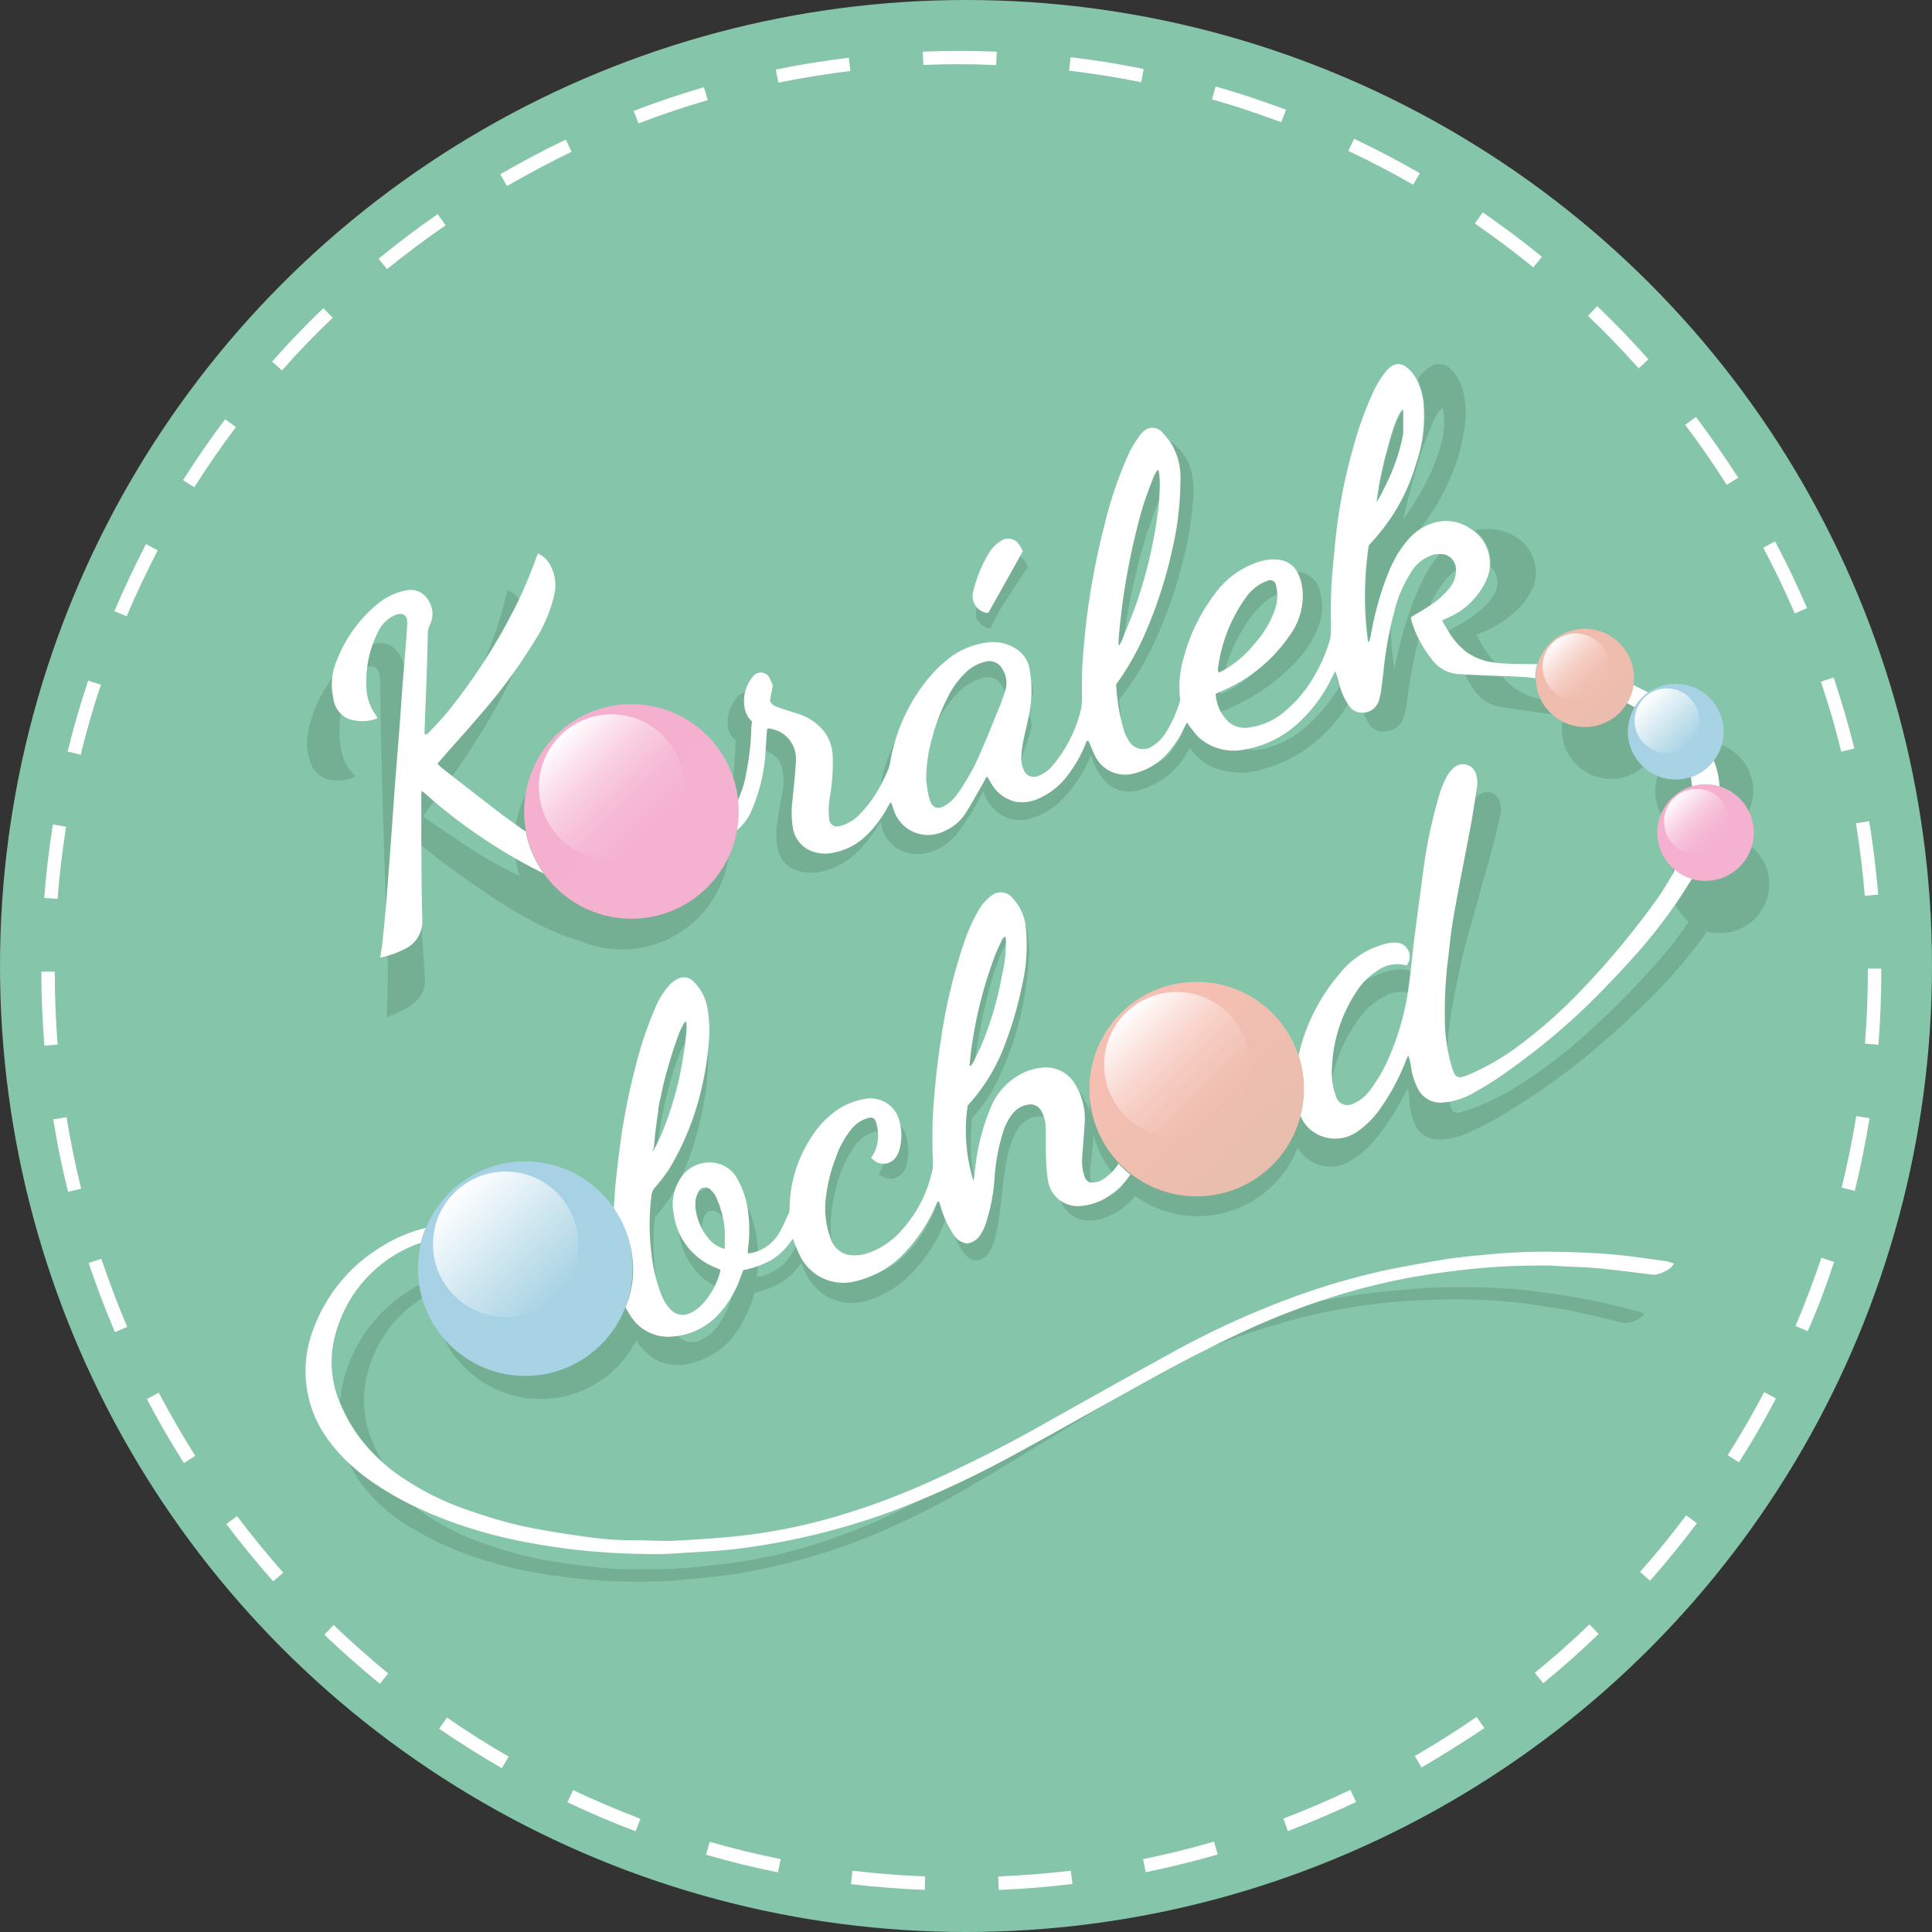 <svg xmlns="http://www.w3.org/2000/svg" xmlns:xlink="http://www.w3.org/1999/xlink" width="49" height="49" viewBox="0 0 49 49">
  <rect x="0" y="0" width="49" height="49" fill="#333333" stroke="none"/>
  <defs>
    <linearGradient id="linear-gradient" x1="0.146" y1="0.146" x2="0.854" y2="0.854" gradientUnits="objectBoundingBox">
      <stop offset="0" stop-color="#f5b0d0"/>
      <stop offset="1" stop-color="#f5b1d0"/>
    </linearGradient>
    <linearGradient id="linear-gradient-2" x1="0.147" y1="0.146" x2="0.854" y2="0.853" gradientUnits="objectBoundingBox">
      <stop offset="0" stop-color="#fff"/>
      <stop offset="1" stop-color="#f5b2d0" stop-opacity="0"/>
    </linearGradient>
    <linearGradient id="linear-gradient-3" x1="0.147" y1="0.146" x2="0.854" y2="0.854" gradientUnits="objectBoundingBox">
      <stop offset="0" stop-color="#a7d2e6"/>
      <stop offset="1" stop-color="#a8d3e4"/>
    </linearGradient>
    <linearGradient id="linear-gradient-4" x1="0.146" y1="0.146" x2="0.853" y2="0.854" gradientUnits="objectBoundingBox">
      <stop offset="0" stop-color="#fff"/>
      <stop offset="0.465" stop-color="#d5eaf2"/>
      <stop offset="1" stop-color="#a8d3e4"/>
    </linearGradient>
    <linearGradient id="linear-gradient-5" x1="0.146" y1="0.146" x2="0.854" y2="0.853" gradientUnits="objectBoundingBox">
      <stop offset="0" stop-color="#f8bfb3"/>
      <stop offset="1" stop-color="#e7beae"/>
    </linearGradient>
    <linearGradient id="linear-gradient-6" x1="0.147" y1="0.146" x2="0.854" y2="0.853" gradientUnits="objectBoundingBox">
      <stop offset="0" stop-color="#fff"/>
      <stop offset="0.392" stop-color="#fce5e0" stop-opacity="0.608"/>
      <stop offset="1" stop-color="#f8bfb3" stop-opacity="0"/>
    </linearGradient>
    <linearGradient id="linear-gradient-7" x1="0.146" y1="0.147" x2="0.853" y2="0.854" xlink:href="#linear-gradient"/>
    <linearGradient id="linear-gradient-8" x1="0.146" y1="0.147" x2="0.852" y2="0.854" xlink:href="#linear-gradient-2"/>
    <linearGradient id="linear-gradient-9" x1="0.147" y1="0.146" x2="0.853" y2="0.852" xlink:href="#linear-gradient-3"/>
    <linearGradient id="linear-gradient-10" x1="0.146" y1="0.146" x2="0.855" y2="0.854" xlink:href="#linear-gradient-4"/>
    <linearGradient id="linear-gradient-11" x1="-0.415" y1="-0.415" x2="1.272" y2="1.272" gradientUnits="objectBoundingBox">
      <stop offset="0" stop-color="#f7bbae"/>
      <stop offset="1" stop-color="#e7beae"/>
    </linearGradient>
    <linearGradient id="linear-gradient-12" x1="0.148" y1="0.148" x2="0.853" y2="0.853" xlink:href="#linear-gradient-6"/>
  </defs>
  <g id="koralek" transform="translate(0 0.237)">
    <g id="Kruh_00000147203174346540279910000005647994682622718134_">
      <circle id="Kruh" cx="24.5" cy="24.5" r="24.5" transform="translate(0 -0.237)" fill="#85c5aa"/>
      <g id="Carky" transform="translate(1.048 1.049)">
        <path id="Carky_00000088824106537791675620000001894435053924117691_" d="M43.906,68.157c-.624-.024-1.253-.073-1.872-.146l.039-.341c.61.073,1.229.122,1.843.146Zm1.877,0-.015-.341c.614-.024,1.234-.073,1.843-.146l.039.336C47.037,68.084,46.408,68.133,45.784,68.157Zm-5.6-.444c-.61-.122-1.224-.273-1.824-.449l.093-.327c.59.171,1.195.317,1.8.439Zm9.328,0-.068-.336c.6-.122,1.209-.273,1.8-.444l.093.327C50.738,67.431,50.124,67.582,49.509,67.709ZM36.573,66.67c-.585-.219-1.165-.468-1.731-.736l.146-.307c.556.263,1.131.507,1.707.727Zm16.545,0L53,66.348c.575-.219,1.146-.463,1.7-.727l.146.307C54.283,66.192,53.7,66.441,53.118,66.665Zm-19.939-1.6c-.541-.312-1.073-.649-1.59-1l.2-.283c.507.351,1.034.683,1.565.99Zm23.328-.01-.171-.3c.532-.307,1.058-.639,1.565-.99l.2.283C57.58,64.4,57.043,64.739,56.507,65.051ZM30.087,62.93c-.483-.395-.956-.814-1.409-1.243l.234-.249c.444.424.912.839,1.385,1.229Zm29.506-.015-.215-.263c.478-.39.941-.8,1.385-1.229l.234.244C60.549,62.1,60.076,62.52,59.593,62.915ZM27.381,60.331c-.414-.468-.814-.956-1.19-1.453l.273-.2c.371.493.766.97,1.17,1.434ZM62.3,60.316l-.254-.224c.41-.458.8-.941,1.17-1.434l.273.2C63.114,59.356,62.714,59.848,62.3,60.316ZM25.118,57.332c-.336-.527-.653-1.073-.941-1.624l.3-.161c.288.541.6,1.083.926,1.6Zm39.439-.02-.288-.18c.332-.522.644-1.058.926-1.6l.3.161C65.206,56.24,64.894,56.786,64.557,57.312Zm-41.19-3.3c-.244-.575-.468-1.165-.668-1.755l.322-.107c.2.58.414,1.165.658,1.726ZM66.3,53.987l-.312-.132c.244-.566.463-1.151.658-1.731l.322.107C66.776,52.821,66.552,53.416,66.3,53.987ZM22.178,50.452c-.151-.6-.278-1.224-.375-1.838l.336-.054c.1.6.224,1.219.371,1.814Zm45.315-.024-.332-.083c.146-.595.268-1.2.371-1.814l.336.054C67.766,49.2,67.644,49.823,67.493,50.427ZM21.578,46.746c-.049-.619-.078-1.253-.078-1.877h.341c0,.614.024,1.239.073,1.848Zm46.515-.024-.341-.029c.049-.61.073-1.234.073-1.848V44.79h.341v.054C68.166,45.468,68.142,46.1,68.093,46.721Zm-46.178-3.7L21.573,43c.049-.624.122-1.248.219-1.863l.336.054C22.036,41.791,21.958,42.406,21.914,43.02Zm45.832-.078c-.049-.614-.127-1.234-.224-1.838l.336-.054c.1.614.176,1.243.229,1.863ZM22.5,39.368l-.332-.083c.146-.6.322-1.214.522-1.8l.322.107C22.817,38.173,22.641,38.773,22.5,39.368Zm44.652-.078c-.146-.595-.322-1.195-.517-1.775l.322-.107c.2.59.375,1.2.527,1.8ZM23.665,35.857l-.312-.132c.244-.575.517-1.146.8-1.7l.3.156C24.172,34.73,23.9,35.291,23.665,35.857Zm42.307-.073c-.244-.566-.512-1.126-.8-1.668l.3-.161c.293.551.566,1.122.809,1.692Zm-40.59-3.2-.288-.18c.332-.527.692-1.048,1.068-1.546l.273.2C26.064,31.546,25.713,32.058,25.382,32.58Zm38.864-.063C63.914,32,63.563,31.488,63.192,31l.273-.2c.375.5.736,1.019,1.073,1.541Zm-36.64-2.9-.254-.224c.414-.468.848-.922,1.3-1.356l.239.244C28.444,28.708,28.01,29.157,27.605,29.62Zm34.407-.054c-.41-.458-.839-.907-1.287-1.331l.234-.249c.449.429.887.887,1.3,1.351ZM30.268,27.05l-.215-.263c.483-.395.985-.775,1.5-1.131l.2.283C31.243,26.29,30.745,26.665,30.268,27.05Zm29.072-.044c-.478-.39-.975-.761-1.482-1.112l.2-.283c.512.356,1.019.731,1.5,1.126ZM33.31,24.944l-.171-.3c.541-.312,1.1-.61,1.663-.878l.146.307C34.388,24.344,33.842,24.637,33.31,24.944Zm22.982-.034c-.532-.307-1.087-.595-1.643-.858l.146-.307c.566.268,1.126.561,1.668.873ZM36.646,23.354l-.122-.317c.585-.224,1.18-.424,1.78-.6l.1.327C37.811,22.935,37.221,23.135,36.646,23.354Zm16.3-.029c-.575-.215-1.165-.414-1.755-.58l.093-.327c.6.171,1.2.371,1.785.59Zm-12.751-1-.068-.336c.61-.127,1.234-.224,1.853-.3l.039.336C41.41,22.1,40.8,22.2,40.2,22.32Zm9.2-.015c-.6-.122-1.219-.219-1.829-.293l.039-.341c.619.073,1.243.171,1.853.3Zm-5.525-.434-.015-.341c.619-.024,1.258-.024,1.877,0l-.015.341C45.106,21.847,44.482,21.847,43.867,21.872Z" transform="translate(-21.5 -21.511)" fill="#fff"/>
      </g>
    </g>
    <g id="Stin" transform="translate(7.783 8.993)">
      <g id="Snura" transform="translate(0.843 23.053)">
        <path id="S_00000152976671361845941000000003231118913919658675_" d="M634.247,665.389c-.444-.107-.883-.224-1.326-.307s-.873-.141-1.312-.2a13.919,13.919,0,0,0-1.746-.1c-.307,0-.614,0-.917.015-.488.034-.97.078-1.453.132a13.927,13.927,0,0,0-1.551.268c-.59.21-1.165.449-1.736.712-.375.171-.741.356-1.107.541.1-.049.2-.1.3-.141.132-.054.268-.1.4-.151a18.477,18.477,0,0,1,1.892-.595,14.8,14.8,0,0,1,3.023-.449c.317-.015.634-.024.951-.024a15.492,15.492,0,0,1,1.712.1c.078.01.156.024.239.039.312.049.629.088.941.151.439.088.873.2,1.307.3a.248.248,0,0,0,.083.015.821.821,0,0,0,.366-.127,1.092,1.092,0,0,0,.107-.107A1.233,1.233,0,0,0,634.247,665.389Z" transform="translate(-601.342 -664.419)" fill="#74af93"/>
        <path id="S_00000018940329950203967660000008817567664039392416_" d="M196.165,724.846q-.351.183-.7.351a15.351,15.351,0,0,1-2.087.824,12.535,12.535,0,0,1-2.228.483c-.41.049-.819.093-1.234.122-.3.02-.6.01-.907.015a8.079,8.079,0,0,1-1.087-.044c-.419-.049-.844-.1-1.263-.171a8.746,8.746,0,0,1-1.365-.346,6.4,6.4,0,0,1-1.863-.9c-.068-.049-.137-.1-.2-.156a7.646,7.646,0,0,1-.931-.532,5.5,5.5,0,0,1-.7-.551,2.81,2.81,0,0,0,.346.58,4.3,4.3,0,0,0,1.107.995,8.346,8.346,0,0,0,2.155.951,11.012,11.012,0,0,0,1.419.312c.429.068.863.117,1.3.146a15.064,15.064,0,0,0,1.692.019c.141,0,.288-.019.429-.034.375-.034.756-.063,1.131-.117a14.621,14.621,0,0,0,1.448-.283,15.918,15.918,0,0,0,2.248-.731,21.238,21.238,0,0,0,2.619-1.321c.961-.571,1.911-1.156,2.867-1.741.229-.141.458-.278.688-.414-.9.5-1.8,1.009-2.706,1.5C197.628,724.182,196.907,724.533,196.165,724.846Z" transform="translate(-181.371 -719.126)" fill="#74af93"/>
        <path id="S" d="M177.987,662a3.813,3.813,0,0,1-.2-.371,2.69,2.69,0,0,1-.18-1.926,3.141,3.141,0,0,1,1.926-2.131.144.144,0,0,1,.049-.01,2.285,2.285,0,0,1,.117-.366,3.345,3.345,0,0,0-.99.419,3.834,3.834,0,0,0-1.629,2,3.287,3.287,0,0,0-.18.858q.051.132.117.263A4.1,4.1,0,0,0,177.987,662Z" transform="translate(-176.9 -657.2)" fill="#74af93"/>
      </g>
      <path id="bchod" d="M349.067,410.344c-.024.039-.039.073-.063.107-.132.185-.258.375-.4.551a20.632,20.632,0,0,1-2.1,2.185,12.139,12.139,0,0,1-1.814,1.385,5.924,5.924,0,0,1-1.341.634c-.254.078-.317.044-.375-.219a4.582,4.582,0,0,1-.068-1.317,11.348,11.348,0,0,1,.2-1.463c.083-.38.146-.766.249-1.141.21-.785.439-1.565.653-2.345.088-.312.161-.629.234-.941a.794.794,0,0,0,.015-.385.338.338,0,0,0-.541-.21.787.787,0,0,0-.185.2,2.854,2.854,0,0,0-.215.4,11.654,11.654,0,0,0-.507,1.56c-.078.307-.141.614-.215.922-.093.419-.19.844-.278,1.263-.083.395-.156.795-.244,1.195a7.219,7.219,0,0,1-.639,1.785,4.117,4.117,0,0,1-.58.863,1.089,1.089,0,0,1-.478.332.3.3,0,0,1-.41-.229.406.406,0,0,1-.02-.073,1.743,1.743,0,0,1-.015-.692,3.964,3.964,0,0,1,.8-1.921,1.6,1.6,0,0,1,.561-.478.841.841,0,0,1,.761-.078.335.335,0,0,0,.093-.356.316.316,0,0,0-.258-.254.855.855,0,0,0-.273-.01,2.178,2.178,0,0,0-1.287.7,4.987,4.987,0,0,0-1.185,1.926,2.722,2.722,0,0,0-5.3.873.789.789,0,0,0,0,.107,1.632,1.632,0,0,0-.229-.473.989.989,0,0,0-.414-.332.948.948,0,0,0-.629,0,1.372,1.372,0,0,0-.712.463,2.481,2.481,0,0,0-.419.766,5.155,5.155,0,0,0-.215.848c-.044.278-.068.522-.083.722a2.479,2.479,0,0,1-.044.38,1.012,1.012,0,0,0-.039-.112c-.015-.039-.029-.078-.039-.112a4.4,4.4,0,0,1-.127-.571,4.32,4.32,0,0,1-.059-.644,5.974,5.974,0,0,1,.024-.766,3.859,3.859,0,0,0,.6-.863,6.852,6.852,0,0,0,.449-1.078,8.226,8.226,0,0,0,.283-1.136,7.728,7.728,0,0,0,.112-1.039,2.5,2.5,0,0,0-.073-.77,1.229,1.229,0,0,0-.273-.493.392.392,0,0,0-.424-.151c-.176.049-.341.234-.5.551a6.7,6.7,0,0,0-.439,1.2,15.721,15.721,0,0,0-.336,1.595c-.093.575-.161,1.156-.2,1.741a14.5,14.5,0,0,0-.029,1.643c.01.21.024.4.049.59a3.226,3.226,0,0,1-.263.756,3.35,3.35,0,0,1-.649.922,1.919,1.919,0,0,1-.795.492.685.685,0,0,1-.692-.083,1.1,1.1,0,0,1-.322-.522,2.43,2.43,0,0,1-.068-.844,4.211,4.211,0,0,1,.18-.946,3.04,3.04,0,0,1,.375-.8.951.951,0,0,1,.507-.414.227.227,0,0,1,.18,0,.2.2,0,0,1,.083.127,1.132,1.132,0,0,1,.034.575.888.888,0,0,1-.146.351.415.415,0,0,0,.4.112.474.474,0,0,0,.317-.41,1.361,1.361,0,0,0-.024-.644.847.847,0,0,0-.356-.483.875.875,0,0,0-.731-.039,1.885,1.885,0,0,0-.814.5,2.928,2.928,0,0,0-.595.883,3.45,3.45,0,0,0-.293,1.092,3.046,3.046,0,0,0,.02.761,2.132,2.132,0,0,1-.219.38,1.166,1.166,0,0,1-.595.419.735.735,0,0,1-.107.029c-.029,0-.059.015-.1.024a3.724,3.724,0,0,0,.024-.77,2.875,2.875,0,0,0-.132-.683,1.271,1.271,0,0,0-.492-.731.8.8,0,0,0-.668-.073.967.967,0,0,0-.6.551,1.258,1.258,0,0,0-.02.936,1.742,1.742,0,0,0,.473.741,1.529,1.529,0,0,0,.809.395,2.25,2.25,0,0,1-.336.795,1.094,1.094,0,0,1-.532.458.476.476,0,0,1-.546-.161,1.992,1.992,0,0,1-.366-.688,4.682,4.682,0,0,1-.19-.907,6.68,6.68,0,0,1-.044-.848,3.148,3.148,0,0,1,.039-.541,3.683,3.683,0,0,0,.59-.863,6.248,6.248,0,0,0,.424-1.083,8.936,8.936,0,0,0,.254-1.131,6.036,6.036,0,0,0,.078-1.029,2.689,2.689,0,0,0-.1-.766,1.338,1.338,0,0,0-.283-.449.367.367,0,0,0-.41-.137c-.171.054-.332.244-.488.561a6.781,6.781,0,0,0-.434,1.219,14.772,14.772,0,0,0-.332,1.619c-.088.585-.151,1.17-.19,1.76a14.55,14.55,0,0,0-.01,1.658,5.234,5.234,0,0,0,.215,1.3,1.645,1.645,0,0,0,.663.936,1.255,1.255,0,0,0,1.078.068,1.863,1.863,0,0,0,.966-.683,3.181,3.181,0,0,0,.5-1.063.516.516,0,0,0,.117-.029c.039-.015.078-.024.117-.039a1.7,1.7,0,0,0,.946-.673.1.1,0,0,1,.02-.029,1.416,1.416,0,0,0,.649.873,1.312,1.312,0,0,0,1.039.088,2.525,2.525,0,0,0,1.039-.624,3.944,3.944,0,0,0,.795-1.122,4.058,4.058,0,0,0,.166-.4s0,0,0,.01a3.263,3.263,0,0,0,.356.839q.212.344.453.278a.517.517,0,0,0,.327-.327,2.778,2.778,0,0,0,.166-.649c.039-.258.068-.527.1-.809a8.148,8.148,0,0,1,.122-.814,2.331,2.331,0,0,1,.234-.668.722.722,0,0,1,.434-.356.441.441,0,0,1,.307.019.476.476,0,0,1,.219.332,2.2,2.2,0,0,1,.073.541c0,.2,0,.41,0,.614a1.975,1.975,0,0,0,.063.536.783.783,0,0,0,.375.488.886.886,0,0,0,.7.039,1.649,1.649,0,0,0,.8-.527.271.271,0,0,0,.034-.044,2.724,2.724,0,0,0,4.13-1.229.862.862,0,0,0,.322.341.963.963,0,0,0,1.044-.019,2.34,2.34,0,0,0,.585-.512,5.965,5.965,0,0,0,.79-1.234c.015-.029.034-.054.049-.078a.949.949,0,0,1,.039.258,1.8,1.8,0,0,0,.117.6.637.637,0,0,0,.595.439,1.735,1.735,0,0,0,.795-.176,8.125,8.125,0,0,0,1.073-.58,16.242,16.242,0,0,0,2.043-1.463c.351-.3.7-.6,1.034-.922a14.375,14.375,0,0,0,1.531-1.643c.122-.156.234-.312.361-.473A1.755,1.755,0,0,1,349.067,410.344Zm-18.028,2.945c.078-.434.166-.834.263-1.19a7.951,7.951,0,0,1,.283-.868c.093-.219.156-.336.2-.351a.021.021,0,0,0,0,.015s0,.01,0,.015a1.734,1.734,0,0,1,.015.473,6.571,6.571,0,0,1-.083.722c-.044.273-.107.556-.18.853a8.665,8.665,0,0,1-.278.873,4.144,4.144,0,0,1-.375.766A10.018,10.018,0,0,1,331.039,413.289Zm-8.129,2.6a11.57,11.57,0,0,1,.224-1.156,7.825,7.825,0,0,1,.273-.883,1.132,1.132,0,0,1,.224-.414.083.083,0,0,0,.01.024.092.092,0,0,1,.01.039,1.937,1.937,0,0,1,.015.5c-.015.215-.039.453-.078.722a8.113,8.113,0,0,1-.166.834,7.979,7.979,0,0,1-.263.839,5.29,5.29,0,0,1-.346.746A9.85,9.85,0,0,1,322.91,415.888Zm1.96,3.462a.97.97,0,0,1-.532-.356,1.716,1.716,0,0,1-.268-.493.97.97,0,0,1-.044-.493c.029-.151.088-.239.185-.273a.283.283,0,0,1,.283.107,1.348,1.348,0,0,1,.278.536,2.116,2.116,0,0,1,.1.492A1.748,1.748,0,0,1,324.871,419.35Zm9.431-1.985a.288.288,0,0,1-.229-.02.368.368,0,0,1-.166-.249,1.328,1.328,0,0,1-.034-.546c.024-.2.049-.419.063-.644a1.194,1.194,0,0,0,0-.132,2.736,2.736,0,0,0,.761,1.3A.9.9,0,0,1,334.3,417.366Z" transform="translate(-313.992 -396.253)" fill="#74af93"/>
      <g id="Koralky_00000064324751234583078840000017393695642333008812_" transform="translate(3.208 8.039)">
        <g id="K_00000075852734628696068410000014350018796188864146_" transform="translate(31.393 3.911)">
          <circle id="Ellipse_20" data-name="Ellipse 20" cx="1.243" cy="1.243" r="1.243" transform="translate(0)" fill="#74af93"/>
        </g>
        <g id="K_00000118397403818246387570000011400854883267263663_" transform="translate(30.989 1.546)">
          <circle id="Ellipse_21" data-name="Ellipse 21" cx="1.243" cy="1.243" r="1.243" transform="translate(0)" fill="#74af93"/>
        </g>
        <g id="K" transform="translate(28.624)">
          <circle id="Ellipse_22" data-name="Ellipse 22" cx="1.243" cy="1.243" r="1.243" fill="#74af93"/>
        </g>
        <circle id="K_00000013886431167575516530000007768097974709914266_" cx="2.721" cy="2.721" r="2.721" transform="translate(0 12.771)" fill="#74af93"/>
      </g>
      <g id="Koralek_00000133518567366680226490000009338054245680991406_">
        <path id="k_00000113343797634696560080000007466549507772379804_" d="M754.575,273.557a2.764,2.764,0,0,1-.268-.361q-.132-.212-.2-.351a2.67,2.67,0,0,0,.5-.229,2.627,2.627,0,0,0,.536-.4,1.7,1.7,0,0,0,.39-.551.967.967,0,0,0,.049-.653,1.046,1.046,0,0,0-.59-.707,1.376,1.376,0,0,0-.936-.1s.01,0,.015.01a1.018,1.018,0,0,1,.4.853v.059a.475.475,0,0,1,.146.239.6.6,0,0,1-.073.483,1.637,1.637,0,0,1-.385.424,4.257,4.257,0,0,1-.5.336c-.1.054-.18.1-.258.141a1.752,1.752,0,0,0,.468.551A1.652,1.652,0,0,0,754.575,273.557Z" transform="translate(-724.446 -265.981)" fill="#74af93"/>
        <path id="k_00000153680359589663283400000008431497800888169095_" d="M764.012,346.714a1.651,1.651,0,0,1-.785-.371,1.768,1.768,0,0,1-.185-.2l-.376-.015c-.156,0-.312-.015-.468-.024-.034,0-.068,0-.1,0a2.93,2.93,0,0,0,.2.341.979.979,0,0,0,.683.468c.083.015.171.024.254.039l.488.073c.2.029.395.054.59.083A1.207,1.207,0,0,1,764.012,346.714Z" transform="translate(-732.721 -338.217)" fill="#74af93"/>
        <path id="Carka" d="M507.679,285.7a.374.374,0,0,0,.263.122,4.8,4.8,0,0,1,.4-.722c.156-.239.336-.512.546-.829a.467.467,0,0,0-.2-.268.363.363,0,0,0-.249-.024.669.669,0,0,0-.346.258,2.577,2.577,0,0,0-.288.483,3.45,3.45,0,0,0-.19.5.7.7,0,0,0-.039.317C507.576,285.577,507.615,285.631,507.679,285.7Z" transform="translate(-490.603 -279.118)" fill="#74af93"/>
        <path id="Koralek-2" data-name="Koralek" d="M186.3,229.754a4.413,4.413,0,0,1-.522,1.185,4.273,4.273,0,0,1-.814.966,2.437,2.437,0,0,1-.985.541,1.15,1.15,0,0,1-.58.029.738.738,0,0,1-.356-.2.848.848,0,0,1-.185-.273,1.653,1.653,0,0,1-.068-.19.822.822,0,0,1-.034-.166.719.719,0,0,1,0-.1,5.107,5.107,0,0,0,1.053-.536,4.768,4.768,0,0,0,.892-.746,2.734,2.734,0,0,0,.561-.858,1.353,1.353,0,0,0,.063-.873.631.631,0,0,0-.449-.527,1.366,1.366,0,0,0-.658.01,2.54,2.54,0,0,0-1.068.6,4.214,4.214,0,0,0-.839,1.068,4.557,4.557,0,0,0-.483,1.243,2.439,2.439,0,0,0,0,1.126s0,.015,0,.02a2.968,2.968,0,0,1-.244.4.962.962,0,0,1-.532.41.45.45,0,0,1-.4-.083.969.969,0,0,1-.288-.532,3.2,3.2,0,0,1-.088-.492c-.02-.185-.039-.371-.054-.561a6.441,6.441,0,0,0,.761-1.18,10.194,10.194,0,0,0,.566-1.346,12.5,12.5,0,0,0,.371-1.326,8.132,8.132,0,0,0,.171-1.151,2.493,2.493,0,0,0-.044-.8,1.2,1.2,0,0,0-.161-.356,1.335,1.335,0,0,0-.258-.3.31.31,0,0,0-.293-.078c-.146.039-.307.21-.478.512a7.639,7.639,0,0,0-.517,1.17,16.069,16.069,0,0,0-.473,1.575c-.141.575-.258,1.151-.351,1.736a12.012,12.012,0,0,0-.156,1.643q-.007.344.015.644a3.7,3.7,0,0,1-.541,1.1,1.551,1.551,0,0,1-.683.59.3.3,0,0,1-.3-.054.48.48,0,0,1-.151-.244.83.83,0,0,1,0-.41,3.671,3.671,0,0,1,.127-.463c.054-.156.1-.3.137-.429a.621.621,0,0,0,.024-.3.237.237,0,0,0-.166-.166.926.926,0,0,0-.278-.049c-.1,0-.161,0-.19,0a.106.106,0,0,0-.078.078l-.351.79c-.132.307-.278.614-.434.917a5.068,5.068,0,0,1-.493.785,1.084,1.084,0,0,1-.527.4c-.176.049-.3-.044-.356-.278a1.986,1.986,0,0,1-.039-.717,4.351,4.351,0,0,1,.18-.873,4.713,4.713,0,0,1,.361-.868,3.231,3.231,0,0,1,.5-.7,1.343,1.343,0,0,1,.6-.38.421.421,0,0,1,.439.068.827.827,0,0,1,.2.366,1.1,1.1,0,0,1,.034.21c0,.068.01.137.01.2a.777.777,0,0,0,.5-.21.475.475,0,0,0,.112-.478.755.755,0,0,0-.512-.536,1.541,1.541,0,0,0-.907-.02,2.374,2.374,0,0,0-.892.463,4,4,0,0,0-.741.8,5.036,5.036,0,0,0-.536.98,4.374,4.374,0,0,0-.283,1.009c0,.029,0,.054-.01.083a4.331,4.331,0,0,1-.278.478,2.94,2.94,0,0,1-.468.556,1.2,1.2,0,0,1-.522.3.459.459,0,0,1-.215,0c-.068-.02-.112-.078-.141-.19a1.186,1.186,0,0,1,.01-.522c.044-.21.083-.439.122-.678a1.8,1.8,0,0,0-.029-.688.924.924,0,0,0-.341-.532,1.922,1.922,0,0,0-.536-.273c-.19-.059-.356-.107-.5-.151s-.229-.1-.249-.171a.57.57,0,0,1,.015-.21.57.57,0,0,0,.015-.21,1.022,1.022,0,0,0-.088-.2c-.044-.083-.132-.1-.254-.073a.4.4,0,0,0-.185.161.969.969,0,0,0-.166.341.809.809,0,0,0,0,.444.4.4,0,0,0,.176.244c-.015.263-.029.536-.049.8a3.851,3.851,0,0,1-.132.77,1.271,1.271,0,0,1-.1.268,2.721,2.721,0,0,0-5.335.756,2.618,2.618,0,0,0,.141.858c-.117-.054-.229-.112-.336-.166a10.9,10.9,0,0,1-1.073-.634q-.5-.336-1.053-.717c.215-.288.453-.614.722-.985s.522-.761.775-1.165a13.552,13.552,0,0,0,.668-1.2,5.688,5.688,0,0,0,.419-1.083,1.367,1.367,0,0,0,0-.819,1.621,1.621,0,0,0-.151-.263.581.581,0,0,0-.288-.219,10.584,10.584,0,0,1-.419,1.375,15.455,15.455,0,0,1-.639,1.448c-.244.488-.512.961-.795,1.429-.151.239-.263.414-.336.532a3.073,3.073,0,0,1-.2.3l-.185-2.848a1.679,1.679,0,0,0-.024-.219,1.341,1.341,0,0,0-.063-.229.869.869,0,0,0-.278-.371.548.548,0,0,0-.561,0,1.845,1.845,0,0,0-.663.473,3.494,3.494,0,0,0-.561.78,3.173,3.173,0,0,0-.322.892,1.458,1.458,0,0,0,.054.814.7.7,0,0,0,.395.41,1.014,1.014,0,0,0,.746-.068,1.249,1.249,0,0,1-.3-.444,1.866,1.866,0,0,1-.107-.58,3.186,3.186,0,0,1,.054-.707,2.31,2.31,0,0,1,.224-.649.792.792,0,0,1,.414-.385.266.266,0,0,1,.19-.015.217.217,0,0,1,.107.127.755.755,0,0,1,.044.268c0,.1,0,.18,0,.234.02,1.122.039,2.082.063,2.892s.044,1.5.063,2.068.034,1.053.049,1.453.02.746.015,1.034-.015.561-.029.819c.146-.059.293-.127.449-.2a1.207,1.207,0,0,0,.385-.312.624.624,0,0,0,.137-.473l-.219-3.487c.263.219.566.463.917.717s.707.507,1.078.751a10.776,10.776,0,0,0,1.1.639,5.968,5.968,0,0,0,.975.4l.063.015a2.726,2.726,0,0,0,3.8-2.779,1.96,1.96,0,0,0,.224-.424,3.75,3.75,0,0,0,.215-.858c.039-.3.073-.595.1-.883a1.924,1.924,0,0,1,.492.176.608.608,0,0,1,.317.41,1.486,1.486,0,0,1,0,.624c-.044.244-.088.492-.127.751a1.674,1.674,0,0,0,.024.7.7.7,0,0,0,.414.483,1.13,1.13,0,0,0,.756.034,1.92,1.92,0,0,0,.922-.566,3.681,3.681,0,0,0,.507-.688c0,.029.015.059.02.088a.9.9,0,0,0,.473.639,1.035,1.035,0,0,0,.727.063,1.381,1.381,0,0,0,.751-.522,7.19,7.19,0,0,0,.639-1.044s0,.015,0,.02a.2.2,0,0,0,.01.034,1.109,1.109,0,0,0,.414.541.894.894,0,0,0,.78.1,1.784,1.784,0,0,0,.8-.483,3.54,3.54,0,0,0,.634-.917c.034-.063.063-.132.093-.2a1.518,1.518,0,0,0,.419.727.844.844,0,0,0,.848.141,1.962,1.962,0,0,0,1.141-.892c.034-.054.068-.107.1-.166a1.294,1.294,0,0,0,.522.473,1.841,1.841,0,0,0,1.331.068,3.4,3.4,0,0,0,1.243-.624,4.031,4.031,0,0,0,.965-1.1,4.434,4.434,0,0,0,.556-1.409Zm-3.34.536a3.955,3.955,0,0,1,.366-.8,3.082,3.082,0,0,1,.483-.644,1.188,1.188,0,0,1,.551-.341.235.235,0,0,1,.176,0,.226.226,0,0,1,.093.156,1.08,1.08,0,0,1-.073.688,2.738,2.738,0,0,1-.458.727,4.176,4.176,0,0,1-.653.629,2.642,2.642,0,0,1-.673.39A4.489,4.489,0,0,1,182.961,230.291Zm-2.555-1.087c.078-.449.166-.878.268-1.292s.21-.785.322-1.112a7.549,7.549,0,0,1,.307-.79c.093-.2.171-.3.234-.322a.049.049,0,0,0,0,.015.018.018,0,0,0,0,.015,2.6,2.6,0,0,1,.02.614,7.431,7.431,0,0,1-.127.907c-.068.341-.156.7-.268,1.078a11.519,11.519,0,0,1-.4,1.126,8.335,8.335,0,0,1-.522,1.068C180.279,230.086,180.333,229.652,180.406,229.2Z" transform="translate(-159.619 -222.709)" fill="#74af93"/>
        <path id="k_00000012439359250663022530000010034967718456696986_" d="M710.289,191.461c.015-.054.034-.107.044-.161a7.961,7.961,0,0,1,.449-1.6,3.511,3.511,0,0,1,.185-.385.285.285,0,0,0,.01-.063.738.738,0,0,1,.063-.059,2.331,2.331,0,0,1,.322-.41,1.4,1.4,0,0,1,.21-.171q.139-.176.263-.366a5.986,5.986,0,0,0,.58-1.122,4.658,4.658,0,0,0,.283-1.087,2.468,2.468,0,0,0-.034-.9,1.167,1.167,0,0,0-.3-.556.427.427,0,0,0-.414-.137.884.884,0,0,0-.444.385,1.806,1.806,0,0,1,.156.532,3.638,3.638,0,0,1-.19,1.6,4.931,4.931,0,0,1-.97,1.8c-.073.083-.146.161-.224.254a8.539,8.539,0,0,0-.019,2.443C710.269,191.456,710.279,191.461,710.289,191.461Zm1.195-4.413a8.945,8.945,0,0,1,.366-1.029,1.263,1.263,0,0,1,.293-.493.021.021,0,0,0,0,.015s0,.01,0,.015a1.877,1.877,0,0,1-.054.946,4.873,4.873,0,0,1-.419,1.024,6.947,6.947,0,0,1-.536.858C711.245,187.906,711.362,187.458,711.484,187.048Z" transform="translate(-683.334 -184.431)" fill="#74af93"/>
        <path id="k_00000008834927412229225840000000332855057773058717_" d="M711.646,283.7v0a.393.393,0,0,0-.288-.385.643.643,0,0,0-.137-.01,3.4,3.4,0,0,0-.478.766,7.236,7.236,0,0,0-.4,1.073c-.107.375-.2.731-.263,1.083a7.449,7.449,0,0,1-.093-1.068,10.1,10.1,0,0,0-.176,1.087c-.02.19-.044.375-.068.561-.01.068-.034.137-.049.21a.445.445,0,0,1-.395.317,1.115,1.115,0,0,0,.146.288.412.412,0,0,0,.258.176.627.627,0,0,0,.219-.01.518.518,0,0,0,.332-.215,1.365,1.365,0,0,0,.141-.527c.029-.2.063-.439.112-.717s.107-.566.185-.868a2.6,2.6,0,0,1-.19-.5c0-.015,0-.034,0-.049.141-.083.278-.161.41-.249.024-.015.044-.029.068-.044,0,0,0-.01,0-.015a2.54,2.54,0,0,1,.439-.7A1.655,1.655,0,0,1,711.646,283.7Z" transform="translate(-682.496 -278.479)" fill="#74af93"/>
        <path id="k-2" data-name="k" d="M715.82,210.655l.019-.02s.01-.01.01-.015c.034-.059.068-.122.1-.18s.063-.122.093-.185.058-.122.088-.185.054-.127.083-.19a4.871,4.871,0,0,0,.2-.585c.019-.068.034-.132.049-.2,0-.029.015-.063.02-.093s.01-.063.015-.093a.278.278,0,0,0,0-.063v0c0-.02,0-.034,0-.054s0-.034,0-.054,0-.073,0-.107h0v-.1h0c0-.029,0-.059,0-.088s0-.034,0-.049,0-.034,0-.049,0,0,0-.01h0l0,0v0l-.01-.01-.01-.01-.015.015s-.01.015-.015.02-.019.029-.034.049a2.975,2.975,0,0,0-.2.5c0,.02-.015.039-.02.059h0c-.01.039-.024.078-.034.117a.017.017,0,0,1,0,.01c0,.01,0,.02-.01.029l-.107.39c-.01.044-.024.093-.034.137-.019.088-.039.171-.059.263s-.039.176-.054.263a.918.918,0,0,0-.019.122c-.024.137-.049.273-.063.41h0s.01-.015.02-.024Z" transform="translate(-688.679 -207.136)" fill="#74af93"/>
      </g>
    </g>
    <g id="logo_x5F_bez_x5F_stinu" transform="translate(7.746 8.987)">
      <g id="Koralek_x5F_obchod">
        <path id="Snura_00000028300324582501154080000004840221743640328605_" d="M191.963,634.373c-.458-.039-.922-.054-1.385-.063a15.162,15.162,0,0,0-1.824.078c-.317.029-.639.059-.951.107-.5.083-1,.171-1.5.273a18.118,18.118,0,0,0-2.409.7,22.024,22.024,0,0,0-3.048,1.395c-1.014.556-2.024,1.122-3.033,1.687a35.568,35.568,0,0,1-3.389,1.712,18.031,18.031,0,0,1-2.341.829,14.307,14.307,0,0,1-2.487.453c-.454.039-.912.073-1.37.093-.336.015-.673-.01-1.009-.01a8.292,8.292,0,0,1-1.2-.083c-.463-.063-.931-.137-1.395-.224a10.771,10.771,0,0,1-1.507-.414,7,7,0,0,1-2.038-1.039c-.093-.068-.176-.141-.263-.219a4,4,0,0,1-.965-1.253q-.066-.132-.117-.263a2.642,2.642,0,0,1-.1-1.765,3.374,3.374,0,0,1,2.1-2.267.175.175,0,0,1,.054-.01,2.548,2.548,0,0,1,.127-.385,3.728,3.728,0,0,0-1.087.453,4.091,4.091,0,0,0-1.77,2.131,2.94,2.94,0,0,0,.4,2.814,4.218,4.218,0,0,0,.5.561,5.1,5.1,0,0,0,.7.551,7.646,7.646,0,0,0,.931.532,10.376,10.376,0,0,0,1.429.566,12.216,12.216,0,0,0,1.565.385c.478.088.951.156,1.434.2a18.527,18.527,0,0,0,1.877.078c.161,0,.317-.015.478-.024.419-.029.839-.044,1.258-.088.541-.059,1.083-.146,1.614-.258a17.863,17.863,0,0,0,2.516-.722c.258-.1.517-.2.77-.307.741-.312,1.463-.663,2.17-1.044.907-.492,1.8-.995,2.706-1.5l.527-.293c.517-.288,1.034-.571,1.56-.839.366-.185.731-.371,1.107-.541a18.518,18.518,0,0,1,1.736-.712l.171-.059a16.462,16.462,0,0,1,3.1-.741c.327-.044.658-.088.99-.117.595-.059,1.19-.073,1.79-.073.083,0,.166.01.249.015.332.019.663.024.995.054.463.044.926.107,1.39.161a.266.266,0,0,0,.088,0,.915.915,0,0,0,.366-.161.666.666,0,0,0,.1-.117,1.88,1.88,0,0,0-.185-.059C192.909,634.485,192.436,634.412,191.963,634.373Z" transform="translate(-158.861 -611.786)" fill="#fff"/>
        <path id="bch" d="M319.117,469.645c.044.073.083.146.132.219a1.118,1.118,0,0,0,1.053.522,1.762,1.762,0,0,0,1.117-.5,2.675,2.675,0,0,0,.624-1.024c.02-.054.044-.107.063-.161a2.422,2.422,0,0,0,.717-.258,1.674,1.674,0,0,0,.536-.541c.059.141.1.254.156.371a1.224,1.224,0,0,0,1.429.712,2.46,2.46,0,0,0,1.273-.746,4.086,4.086,0,0,0,.77-1.175,1.17,1.17,0,0,1,.054-.112c.02.015.029.02.034.029s.02.054.029.083a2.471,2.471,0,0,0,.327.722.474.474,0,0,0,.346.239.464.464,0,0,0,.351-.234,1.177,1.177,0,0,0,.122-.249,4.68,4.68,0,0,0,.229-1.185,4.969,4.969,0,0,1,.21-1.136,1.4,1.4,0,0,1,.268-.512.605.605,0,0,1,.351-.2.311.311,0,0,1,.366.176.841.841,0,0,1,.1.39c.01.258,0,.512.01.77a4.508,4.508,0,0,0,.049.575.765.765,0,0,0,.848.653,1.517,1.517,0,0,0,.585-.18,1.925,1.925,0,0,0,.644-.595s.01-.015.015-.019a2.323,2.323,0,0,1-.3-.278,1.273,1.273,0,0,1-.273.307.766.766,0,0,1-.219.141c-.244.078-.336.015-.39-.18a1.189,1.189,0,0,1-.044-.371c.015-.3.049-.595.063-.892a1.636,1.636,0,0,0-.224-.99.86.86,0,0,0-.868-.449,1.6,1.6,0,0,0-.366.088,1.676,1.676,0,0,0-.931.946,5.45,5.45,0,0,0-.385,1.521c-.015.107-.024.21-.039.327a4.293,4.293,0,0,1-.151-1.921,4.765,4.765,0,0,0,.97-1.619,9.224,9.224,0,0,0,.4-1.39,4.425,4.425,0,0,0,.1-1.541,1.245,1.245,0,0,0-.336-.717.377.377,0,0,0-.541-.049,1.17,1.17,0,0,0-.327.38,4.447,4.447,0,0,0-.375.853,13.853,13.853,0,0,0-.561,2.35c-.093.585-.156,1.175-.2,1.765-.029.41-.029.824-.02,1.234a1.552,1.552,0,0,1,0,.336,3.243,3.243,0,0,1-.727,1.492,2.017,2.017,0,0,1-.917.649,1.017,1.017,0,0,1-.512.039.614.614,0,0,1-.429-.41,2.16,2.16,0,0,1-.117-1.068,3.971,3.971,0,0,1,.244-.975,2.31,2.31,0,0,1,.38-.707.824.824,0,0,1,.449-.307c.1-.024.161,0,.19.1a1.062,1.062,0,0,1-.019.736c-.024.059-.068.112-.1.176.029.024.054.049.078.068a.384.384,0,0,0,.58-.137.719.719,0,0,0,.059-.141,1.343,1.343,0,0,0,0-.722.752.752,0,0,0-.863-.566,1.755,1.755,0,0,0-.751.307,2.38,2.38,0,0,0-.649.712,3.3,3.3,0,0,0-.522,1.755.285.285,0,0,1-.015.112c-.083.176-.156.356-.254.522a1.075,1.075,0,0,1-.639.488,1.089,1.089,0,0,1-.151.024.709.709,0,0,1,0-.1,3.45,3.45,0,0,0,.015-.868,2.254,2.254,0,0,0-.278-.912.771.771,0,0,0-.595-.419.87.87,0,0,0-.883.449,1.188,1.188,0,0,0-.137.863,1.7,1.7,0,0,0,1.092,1.361c.029.01.059.029.093.044a1.9,1.9,0,0,1-.483.892,1.02,1.02,0,0,1-.278.2.42.42,0,0,1-.517-.1,1.093,1.093,0,0,1-.219-.351,4,4,0,0,1-.254-1.039,5.917,5.917,0,0,1,0-1.5.372.372,0,0,1,.078-.18,4.613,4.613,0,0,0,.356-.458,6.973,6.973,0,0,0,.834-2.063,7.522,7.522,0,0,0,.185-1.195,3.218,3.218,0,0,0-.034-.839,1.229,1.229,0,0,0-.346-.673.342.342,0,0,0-.439-.059.945.945,0,0,0-.141.1,2.005,2.005,0,0,0-.41.649,9.584,9.584,0,0,0-.5,1.507,16.633,16.633,0,0,0-.356,1.765c-.049.361-.093.727-.132,1.087-.024.229-.034.458-.054.692a.018.018,0,0,1,0,.015,2.733,2.733,0,0,1,.493,1.56A2.472,2.472,0,0,1,319.117,469.645Zm8.772-6.539a10.846,10.846,0,0,1,.6-2.38c.054-.141.122-.278.185-.414a.15.15,0,0,1,.083-.068,1.2,1.2,0,0,1,.01.132,3.54,3.54,0,0,1-.1.849,8.4,8.4,0,0,1-.541,1.819c-.059.127-.122.249-.18.375-.02.034-.044.068-.063.1a.116.116,0,0,0-.039-.01C327.86,463.378,327.87,463.242,327.889,463.105Zm-6.656,4.8a1.435,1.435,0,0,1-.341-.814.589.589,0,0,1,0-.093.557.557,0,0,1,.068-.263.191.191,0,0,1,.336-.054.466.466,0,0,1,.1.127,1.245,1.245,0,0,1,.054.117,2.069,2.069,0,0,1,.088.244,2.126,2.126,0,0,1,.1.634c0,.059,0,.117,0,.176,0,.029,0,.059,0,.088s0,.059-.01.093A.783.783,0,0,1,321.233,467.909Zm-1.4-2.272.029-.278c0-.01,0-.024,0-.034.01-.083.02-.161.029-.244.01-.063.02-.122.024-.185h0c.015-.083.024-.161.039-.244h0c0-.01,0-.019,0-.029s0-.02,0-.029h0c.015-.083.029-.161.049-.244s.039-.18.059-.268c0-.024.01-.044.015-.068.02-.088.044-.18.068-.268h0l.015-.059c.01-.029.015-.054.024-.083s.01-.039.015-.054c.02-.068.039-.132.059-.2s.044-.132.063-.2.044-.132.068-.2a.426.426,0,0,0,.024-.073c.015-.044.029-.083.044-.127a.338.338,0,0,0,.024-.063c0-.015.015-.029.02-.044a1.1,1.1,0,0,1,.054-.107c.01-.024.024-.049.034-.073,0,0,0-.01.01-.015h0c.01-.015.019-.024.029-.039h0c.01,0,.024,0,.034,0-.01,0-.024,0-.034,0,.01,0,.024,0,.034,0a1.533,1.533,0,0,1,0,.258,10.726,10.726,0,0,1-.171,1.122q-.037.183-.088.366-.073.271-.161.541a1.1,1.1,0,0,0-.039.117c-.029.078-.059.161-.088.239-.02.044-.034.088-.054.132h0l-.059.132c0,.015-.015.029-.02.044s-.015.029-.02.044a1.843,1.843,0,0,1-.083.171h0c-.015.029-.034.059-.049.088,0,0,0,0-.01.01s0,0-.01,0a0,0,0,0,0,0,0s0,0,0,0v0h0s0-.01,0-.01h0v-.02h0v-.01h0c.015,0,.015-.01.015-.015Z" transform="translate(-311.001 -445.712)" fill="#fff"/>
        <path id="d_00000003801268002238611730000003427201357771711646_" d="M846.646,351.59c-.127-.063-.249-.127-.38-.19a1.229,1.229,0,0,1-.166.458c.068.034.132.068.2.107A1.291,1.291,0,0,1,846.646,351.59Z" transform="translate(-812.588 -343.252)" fill="#fff"/>
        <path id="d" d="M684.889,395.44c-.117.19-.224.385-.351.566a20.908,20.908,0,0,1-1.892,2.3,12.6,12.6,0,0,1-1.682,1.5,5.936,5.936,0,0,1-1.278.731c-.244.1-.312.068-.39-.18a4.291,4.291,0,0,1-.185-1.268,10.815,10.815,0,0,1,.073-1.434c.049-.375.078-.751.146-1.126.136-.775.293-1.551.439-2.326.058-.307.1-.619.151-.931a.754.754,0,0,0-.02-.375.344.344,0,0,0-.561-.156.747.747,0,0,0-.166.2,2.475,2.475,0,0,0-.176.4,12.2,12.2,0,0,0-.366,1.556c-.049.3-.088.6-.127.912-.059.414-.112.834-.166,1.248-.049.39-.083.785-.137,1.175a6.665,6.665,0,0,1-.478,1.785,3.889,3.889,0,0,1-.5.887,1.029,1.029,0,0,1-.444.361.305.305,0,0,1-.429-.185c-.01-.024-.015-.049-.024-.073a1.735,1.735,0,0,1-.078-.668,3.739,3.739,0,0,1,.629-1.931,1.655,1.655,0,0,1,.512-.512.859.859,0,0,1,.751-.141.354.354,0,0,0-.219-.575.85.85,0,0,0-.273.015,2.193,2.193,0,0,0-1.219.785,4.8,4.8,0,0,0-1.029,2.058h0a2.72,2.72,0,0,1,.044,1.521.924.924,0,0,0,.453.488.979.979,0,0,0,1.034-.107,2.281,2.281,0,0,0,.536-.546,5.644,5.644,0,0,0,.673-1.268.682.682,0,0,1,.044-.083,1.2,1.2,0,0,1,.063.244,1.7,1.7,0,0,0,.171.575.637.637,0,0,0,.634.371,1.894,1.894,0,0,0,.775-.239,9.061,9.061,0,0,0,1.019-.658,17.023,17.023,0,0,0,1.907-1.595c.322-.317.639-.644.946-.98a13.781,13.781,0,0,0,1.375-1.726c.107-.161.2-.322.317-.492a1.274,1.274,0,0,1-.449-.234A.6.6,0,0,1,684.889,395.44Z" transform="translate(-650.212 -382.493)" fill="#fff"/>
        <path id="K_00000087413101183877597970000008074316667233590973_" d="M880.08,390.7a1.261,1.261,0,0,1-.58.419c.01.088.02.166.029.239a1.274,1.274,0,0,1,.336-.049,1.241,1.241,0,0,1,.361.054A2.089,2.089,0,0,0,880.08,390.7Z" transform="translate(-844.36 -380.635)" fill="#fff"/>
        <path id="Ralek" d="M383.061,195.72a4.412,4.412,0,0,0,.4-1.692c.01-.156.024-.317.034-.468.024,0,.029-.015.039-.01a.773.773,0,0,1,.692.809c-.015.341-.059.678-.088,1.014a2.421,2.421,0,0,0,.01.7.751.751,0,0,0,.453.58.948.948,0,0,0,.556.054,1.657,1.657,0,0,0,.878-.463,2.91,2.91,0,0,0,.517-.7c.02-.034.044-.068.083-.127.029.078.049.127.063.176a.914.914,0,0,0,1.282.566,1.2,1.2,0,0,0,.551-.463c.156-.244.293-.5.439-.751.029-.054.059-.107.083-.161.024,0,.034,0,.039.01.02.034.044.073.063.107a.976.976,0,0,0,.6.5.993.993,0,0,0,.649-.083,1.851,1.851,0,0,0,.741-.614,3.286,3.286,0,0,0,.414-.731c.02-.039.015-.1.083-.112.054.117.1.234.151.346a.853.853,0,0,0,1.053.473,1.623,1.623,0,0,0,.834-.536,2.719,2.719,0,0,0,.4-.624c.019-.034.039-.073.063-.122.034.049.054.078.073.107.073.088.137.185.215.263a1.328,1.328,0,0,0,1.175.317,2.665,2.665,0,0,0,1.434-.741,3.761,3.761,0,0,0,.8-1.126c.02-.039.039-.078.063-.117a2.029,2.029,0,0,1,.1.307,1.587,1.587,0,0,0,.254.571.377.377,0,0,0,.346.171h.015a.439.439,0,0,0,.395-.317c.015-.068.039-.137.049-.21.024-.185.049-.375.068-.561a9.178,9.178,0,0,1,.176-1.087c.029-.127.059-.249.093-.375a3.2,3.2,0,0,1,.419-.995.994.994,0,0,1,.566-.458.548.548,0,0,1,.156-.02.622.622,0,0,1,.137.01.393.393,0,0,1,.288.385v0a.7.7,0,0,1-.176.483,2.021,2.021,0,0,1-.483.429c-.024.015-.044.029-.068.044-.137.088-.273.166-.41.249a.151.151,0,0,0,0,.049,2.6,2.6,0,0,0,.19.5,3.14,3.14,0,0,0,.327.512.917.917,0,0,0,.692.385c.049,0,.1,0,.146.01s.068,0,.1,0c.156.01.312.015.468.024l.375.015c.176,0,.356.015.531.024.107,0,.215.02.322.034v-.015c0-.054,0-.107.01-.156a1.2,1.2,0,0,1,.039-.19c-.327,0-.644,0-.956-.024h0l-.137-.015a1.54,1.54,0,0,1-.712-.273,1.818,1.818,0,0,1-.468-.551s-.01-.015-.015-.02c-.044-.073-.083-.146-.127-.224.049-.024.088-.044.132-.063a1.869,1.869,0,0,0,.99-.961.931.931,0,0,0,.088-.336V189.4a1.012,1.012,0,0,0-.4-.853s-.01,0-.015-.01a.7.7,0,0,0-.1-.068,1.085,1.085,0,0,0-.644-.18,1.259,1.259,0,0,0-.619.215,1.692,1.692,0,0,0-.21.171,2.333,2.333,0,0,0-.322.41c-.024.039-.049.083-.073.122a3.987,3.987,0,0,0-.185.385,7.871,7.871,0,0,0-.449,1.6c-.01.054-.029.107-.044.161-.01,0-.02,0-.029,0a8.541,8.541,0,0,1,.02-2.443c.078-.088.156-.171.224-.254a4.892,4.892,0,0,0,.97-1.8,3.711,3.711,0,0,0,.19-1.6,1.807,1.807,0,0,0-.156-.532,1.122,1.122,0,0,0-.156-.229c-.224-.249-.434-.249-.644.01a2.568,2.568,0,0,0-.3.483,9.078,9.078,0,0,0-.536,1.492,13.6,13.6,0,0,0-.371,1.76c-.059.41-.093.819-.132,1.229a11.821,11.821,0,0,0-.049,1.248c0,.1.01.2,0,.3a1.016,1.016,0,0,1-.02.273,3.994,3.994,0,0,1-.366.868,3.309,3.309,0,0,1-.853,1.019,1.734,1.734,0,0,1-.814.346.647.647,0,0,1-.517-.117,1.04,1.04,0,0,1-.351-.736c.059-.024.112-.049.166-.073a3.934,3.934,0,0,0,1.7-1.39,1.7,1.7,0,0,0,.341-1.087,1.2,1.2,0,0,0-.137-.532.6.6,0,0,0-.41-.307,1.167,1.167,0,0,0-.58.049,2.2,2.2,0,0,0-1.117.829,4.589,4.589,0,0,0-.785,1.638,2.533,2.533,0,0,0-.088.936.322.322,0,0,1,0,.137,3.294,3.294,0,0,1-.356.79,1.011,1.011,0,0,1-.327.332.416.416,0,0,1-.614-.132,1.26,1.26,0,0,1-.107-.215,4.875,4.875,0,0,1-.21-1.209c.02-.029.034-.054.054-.078a6.97,6.97,0,0,0,.731-1.336,11.505,11.505,0,0,0,.644-2.038,7.774,7.774,0,0,0,.2-1.712,1.673,1.673,0,0,0-.21-.907,1.955,1.955,0,0,0-.244-.317.329.329,0,0,0-.512,0,.361.361,0,0,0-.058.063,3.986,3.986,0,0,0-.254.4,10.066,10.066,0,0,0-.644,1.868,18.775,18.775,0,0,0-.551,3.365c-.024.317-.029.639-.024.956a1.47,1.47,0,0,1-.054.483,3.51,3.51,0,0,1-.688,1.307.88.88,0,0,1-.351.258.276.276,0,0,1-.385-.151.72.72,0,0,1-.063-.268,3.351,3.351,0,0,1,.049-.439c.049-.244.112-.483.156-.727a2.912,2.912,0,0,0,.015-1.068.751.751,0,0,0-.263-.5,1.061,1.061,0,0,0-.766-.229,1.993,1.993,0,0,0-1.117.483,3.585,3.585,0,0,0-.653.731,4.52,4.52,0,0,0-.746,1.843.846.846,0,0,1-.068.215c-.049.112-.1.224-.161.332a2.965,2.965,0,0,1-.585.8,1.034,1.034,0,0,1-.468.258.2.2,0,0,1-.263-.176,1.9,1.9,0,0,1,.02-.575,5.079,5.079,0,0,0,.068-1.053,1.111,1.111,0,0,0-.2-.575,1.381,1.381,0,0,0-.722-.483c-.156-.049-.312-.1-.468-.156a.315.315,0,0,1-.2-.151c.01-.054.015-.117.029-.18s.029-.141.044-.215a1.44,1.44,0,0,0-.078-.18.247.247,0,0,0-.434-.039.958.958,0,0,0-.2.8.6.6,0,0,0,.18.327c0,.063-.01.112-.015.161a6.272,6.272,0,0,1-.132,1.165,2.545,2.545,0,0,1-.224.707,2.159,2.159,0,0,1,.01.254,2.47,2.47,0,0,1-.049.5A1.339,1.339,0,0,0,383.061,195.72Zm15.882-7.87h0c.02-.132.039-.268.063-.41,0-.039.015-.078.019-.122.015-.088.034-.176.054-.263l.059-.263c.01-.049.024-.093.034-.137l.107-.39c0-.01,0-.02.01-.029a.017.017,0,0,1,0-.01c.01-.039.024-.078.034-.117h0c0-.02.015-.039.02-.059a2.656,2.656,0,0,1,.2-.5.419.419,0,0,1,.034-.049s.01-.015.015-.02l.015-.015s0,0,.01.01l.01.01v0l0,0h0s0,0,0,.01,0,.034,0,.049,0,.034,0,.049,0,.059,0,.088h0v.1h0a.789.789,0,0,1,0,.107c0,.02,0,.034,0,.054s0,.034,0,.054v0c0,.02,0,.044,0,.063s-.01.063-.015.093a.627.627,0,0,1-.02.093c-.015.068-.034.137-.049.2a4.864,4.864,0,0,1-.2.585c-.024.063-.054.127-.083.19s-.059.127-.088.185-.063.122-.093.185-.068.122-.1.18c0,0,0,.01-.01.015s-.01.015-.019.02a0,0,0,0,1,0,0s-.01.015-.015.02Zm-4.013,4.184a3.926,3.926,0,0,1,.712-1.809,1.158,1.158,0,0,1,.434-.375c.034-.015.068-.029.107-.044a.152.152,0,0,1,.219.122,1.08,1.08,0,0,1-.015.571,2.5,2.5,0,0,1-.5.868,2.825,2.825,0,0,1-.8.7c-.044.024-.088.044-.141.068A.207.207,0,0,1,394.93,192.033Zm-2.521-.741a17.338,17.338,0,0,1,.6-3.316c.078-.268.185-.532.283-.795.024-.063.063-.117.093-.176.015,0,.024,0,.039,0a1.963,1.963,0,0,1,.029.229,5.825,5.825,0,0,1-.034.717,11.687,11.687,0,0,1-.541,2.38c-.117.341-.263.673-.395,1.009-.015.034-.034.059-.049.093-.01,0-.02,0-.029,0C392.409,191.385,392.409,191.336,392.409,191.292Zm-4.735,2.521a5.189,5.189,0,0,1,.439-1.126,2.166,2.166,0,0,1,.468-.6,1.073,1.073,0,0,1,.444-.229.369.369,0,0,1,.424.166.663.663,0,0,1,.083.58c-.049.146-.1.3-.161.439-.2.488-.39.975-.614,1.448a5.944,5.944,0,0,1-.458.751.987.987,0,0,1-.254.239c-.219.151-.375.093-.439-.166-.044-.166-.059-.336-.078-.444A3.925,3.925,0,0,1,387.674,193.813Z" transform="translate(-371.785 -184.3)" fill="#fff"/>
        <path id="K_00000132088067881256134360000003909227718485999498_" d="M172.877,287.279a1.063,1.063,0,0,0,.756,0v-.024a1.1,1.1,0,0,0-.063-.1,1.255,1.255,0,0,1-.21-.624,2.99,2.99,0,0,1,.024-.59,2.791,2.791,0,0,1,.283-.883.857.857,0,0,1,.419-.4c.2-.078.317,0,.307.21-.01.239-.029.478-.049.717-.02.258-.044.517-.063.78-.029.38-.054.761-.083,1.146-.039.493-.078.99-.117,1.482-.029.385-.054.77-.083,1.156-.039.561-.083,1.122-.127,1.682-.029.361-.063.722-.1,1.078-.015.146-.039.288-.063.439a2.6,2.6,0,0,0,.6-.21.777.777,0,0,0,.468-.78c-.02-.668-.02-1.336-.024-2.009,0-.366,0-.731,0-1.1,0-.034,0-.073.01-.132.049.039.083.063.112.088.059.054.117.107.18.161a13.769,13.769,0,0,0,2.784,1.838.037.037,0,0,0,.02.01,2.705,2.705,0,0,1-.458-1.073.956.956,0,0,1-.112-.068c-.234-.171-.473-.336-.7-.517-.444-.341-.883-.683-1.326-1.029a1.012,1.012,0,0,1-.1-.1c.024-.029.034-.044.049-.059.356-.41.722-.809,1.073-1.224a13.674,13.674,0,0,0,1.356-1.853,3.652,3.652,0,0,0,.483-1.146,1.046,1.046,0,0,0-.093-.736.647.647,0,0,0-.322-.312c-.015.044-.034.078-.044.112a11.475,11.475,0,0,1-.5,1.185,14.833,14.833,0,0,1-1.716,2.682c-.151.19-.322.366-.488.541-.029.034-.063.078-.127.063,0-.029,0-.054,0-.078.015-.424.034-.848.049-1.273.015-.385.024-.775.034-1.161a.575.575,0,0,1,.054-.268.6.6,0,0,0-.02-.58.516.516,0,0,0-.585-.288,1.6,1.6,0,0,0-.761.375,3.511,3.511,0,0,0-.995,1.395,1.561,1.561,0,0,0-.088.965A.647.647,0,0,0,172.877,287.279Z" transform="translate(-171.812 -278.282)" fill="#fff"/>
        <path id="Carka_00000177479382693476062170000001262843235181181345_" d="M506.295,277.267a.153.153,0,0,0,.063,0c.293-.522.58-1.029.873-1.56a.842.842,0,0,0-.088-.156.325.325,0,0,0-.463-.107.87.87,0,0,0-.293.288,3.193,3.193,0,0,0-.341.741,1.463,1.463,0,0,0-.068.239A.43.43,0,0,0,506.295,277.267Z" transform="translate(-489.036 -270.952)" fill="#fff"/>
      </g>
      <g id="Koralky" transform="translate(2.855 6.724)">
        <g id="KR" transform="translate(2.692 1.911)">
          <circle id="Ellipse_23" data-name="Ellipse 23" cx="2.721" cy="2.721" r="2.721" fill="url(#linear-gradient)"/>
          <circle id="Ellipse_24" data-name="Ellipse 24" cx="1.843" cy="1.843" r="1.843" transform="translate(0.375 0.258)" fill="url(#linear-gradient-2)"/>
        </g>
        <g id="KM" transform="translate(0 13.507)">
          <circle id="Ellipse_25" data-name="Ellipse 25" cx="2.721" cy="2.721" r="2.721" fill="url(#linear-gradient-3)"/>
          <circle id="Ellipse_26" data-name="Ellipse 26" cx="1.843" cy="1.843" r="1.843" transform="translate(0.38 0.258)" fill="url(#linear-gradient-4)"/>
        </g>
        <g id="KO" transform="translate(17.028 8.953)">
          <circle id="Ellipse_27" data-name="Ellipse 27" cx="2.721" cy="2.721" r="2.721" fill="url(#linear-gradient-5)"/>
          <circle id="Ellipse_28" data-name="Ellipse 28" cx="1.843" cy="1.843" r="1.843" transform="translate(0.375 0.258)" fill="url(#linear-gradient-6)"/>
        </g>
        <g id="KRM" transform="translate(31.432 3.945)">
          <circle id="Ellipse_29" data-name="Ellipse 29" cx="1.224" cy="1.224" r="1.224" transform="translate(0)" fill="url(#linear-gradient-7)"/>
          <circle id="Ellipse_30" data-name="Ellipse 30" cx="0.829" cy="0.829" r="0.829" transform="translate(0.171 0.117)" fill="url(#linear-gradient-8)"/>
        </g>
        <g id="KMM" transform="translate(30.686 1.395)">
          <circle id="Ellipse_31" data-name="Ellipse 31" cx="1.214" cy="1.214" r="1.214" fill="url(#linear-gradient-9)"/>
          <circle id="Ellipse_32" data-name="Ellipse 32" cx="0.819" cy="0.819" r="0.819" transform="translate(0.171 0.117)" fill="url(#linear-gradient-10)"/>
        </g>
        <g id="KOM" transform="translate(28.351)">
          <g id="Group_14" data-name="Group 14">
            <path id="Path_2442" data-name="Path 2442" d="M800.043,322.2a1.243,1.243,0,0,0-1.122,1.78,1.264,1.264,0,0,0,.293.39,1.243,1.243,0,0,0,2.077-.922A1.251,1.251,0,0,0,800.043,322.2Z" transform="translate(-798.8 -322.2)" fill="url(#linear-gradient-11)"/>
          </g>
          <circle id="Ellipse_33" data-name="Ellipse 33" cx="0.844" cy="0.844" r="0.844" transform="translate(0.171 0.117)" fill="url(#linear-gradient-12)"/>
        </g>
      </g>
    </g>
  </g>
</svg>
